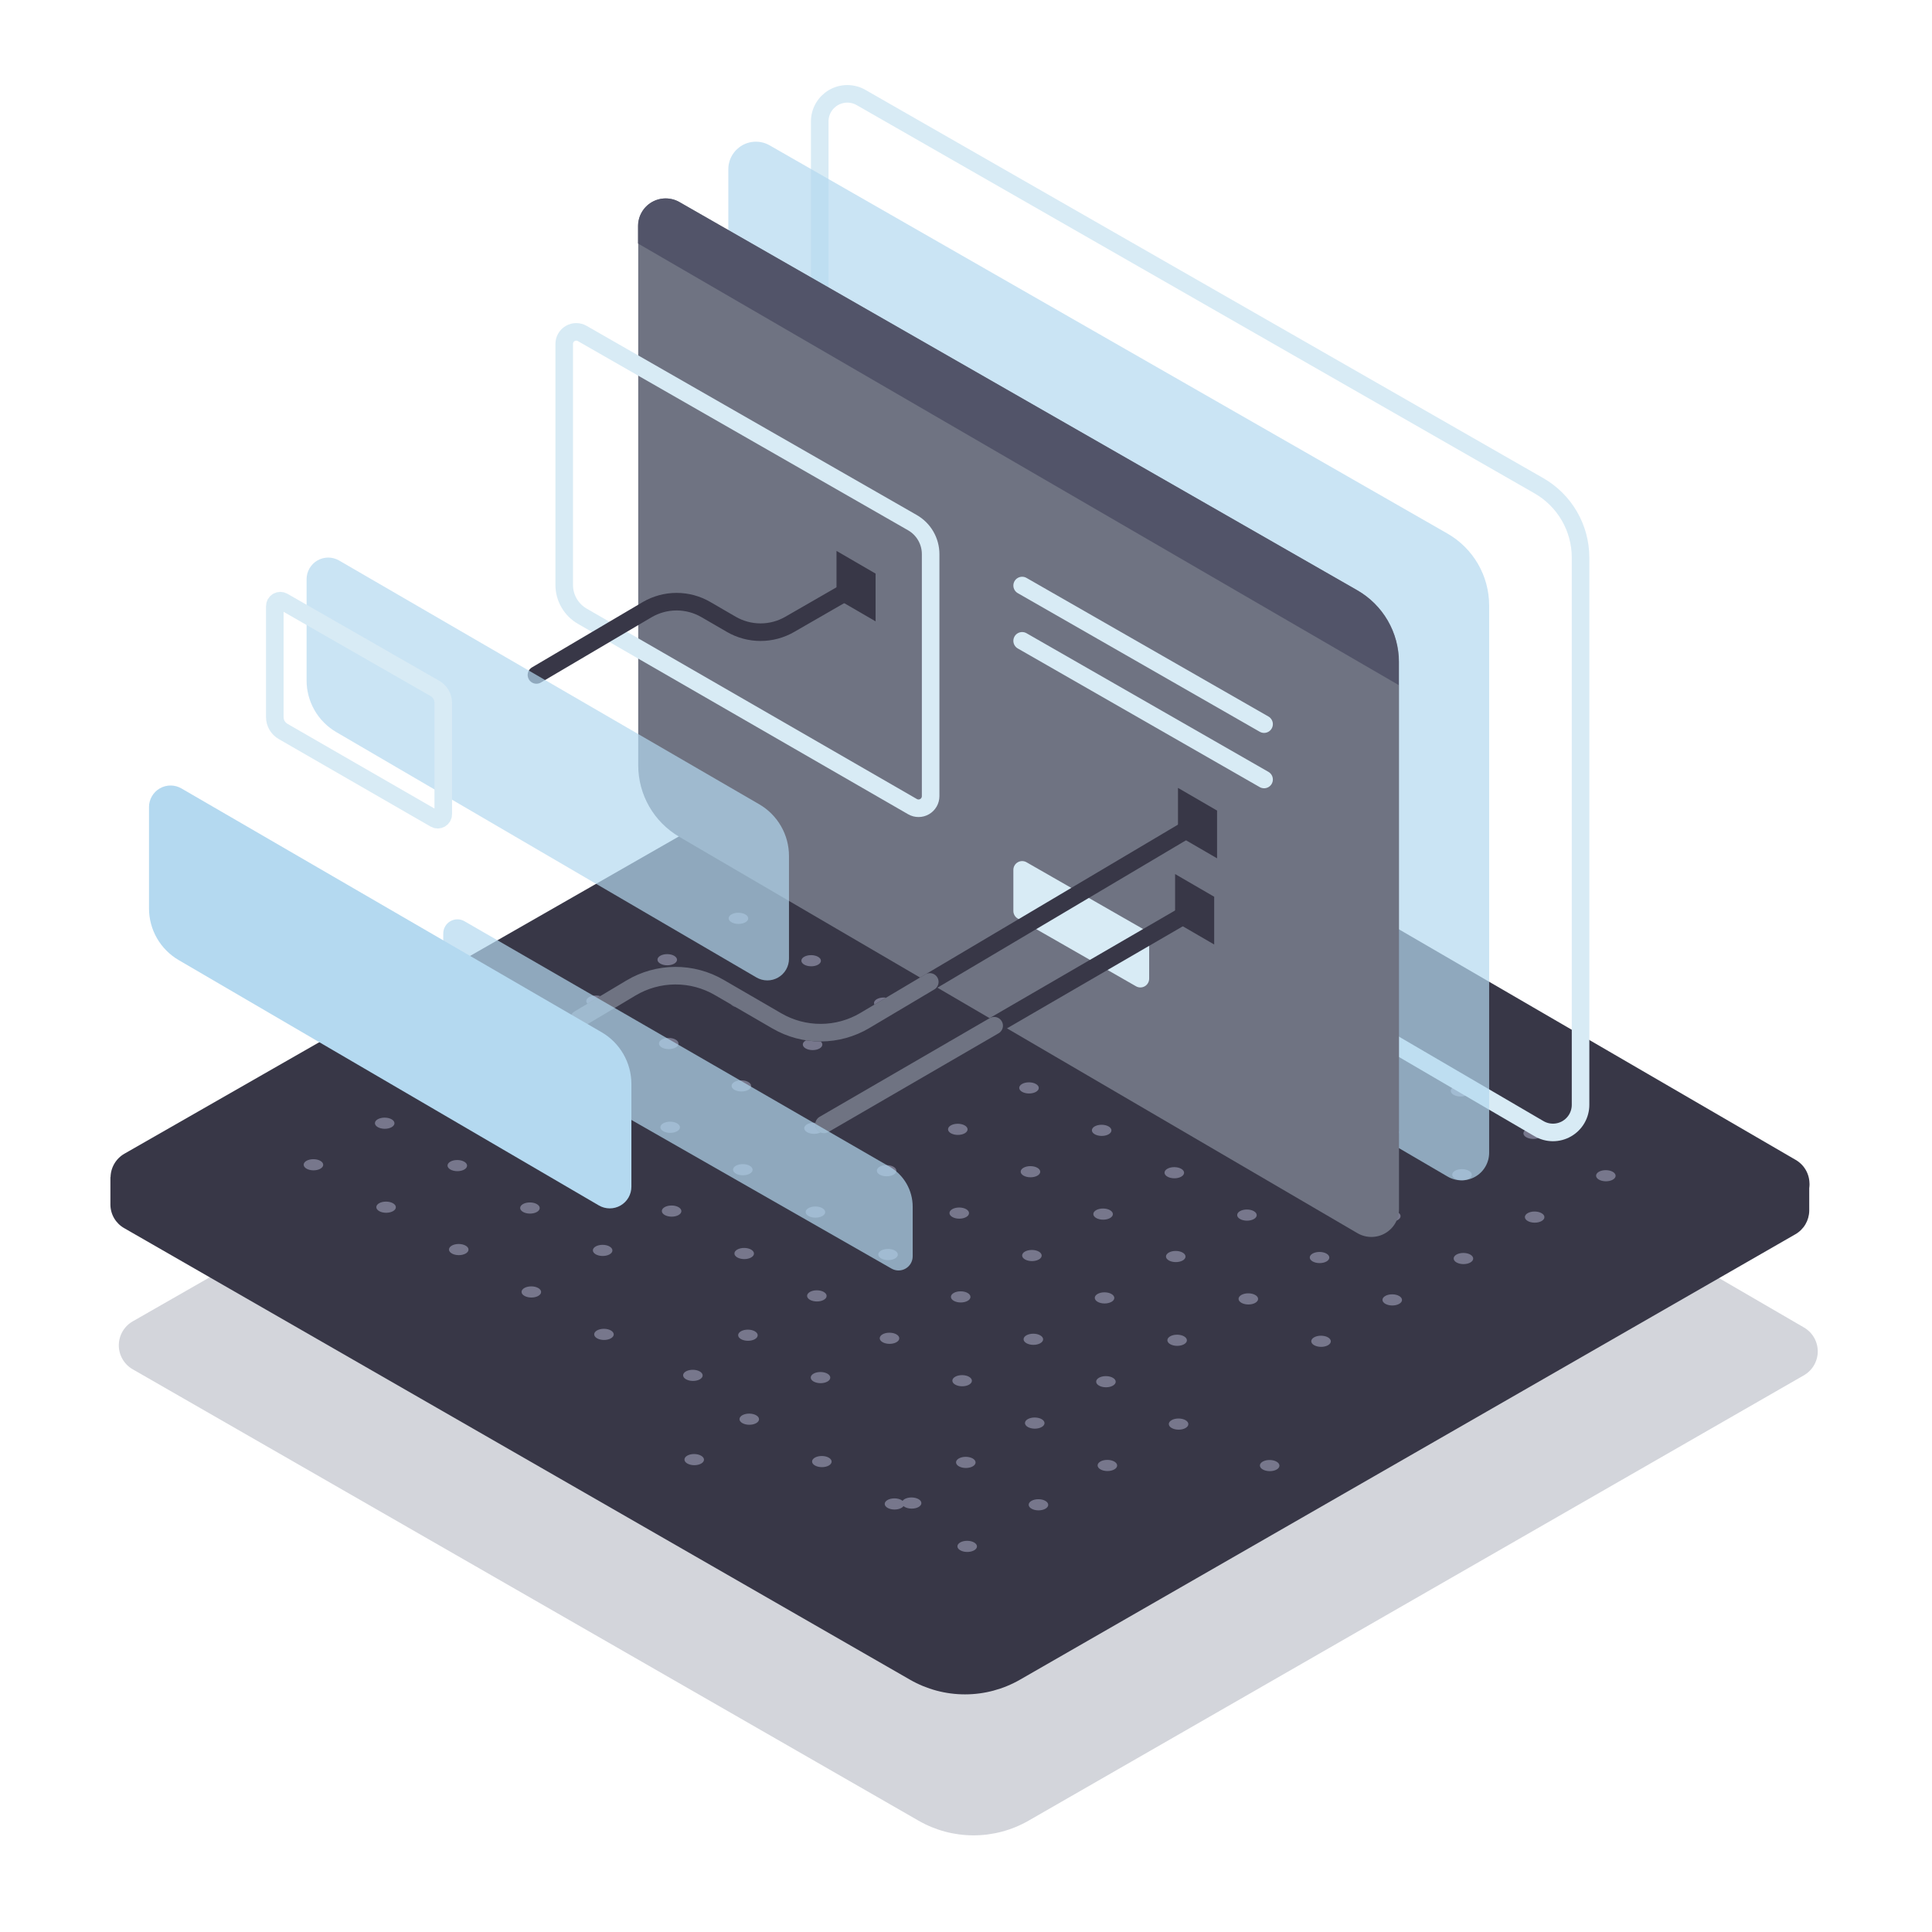 <svg width="220" height="220" viewBox="0 0 220 220" fill="none" xmlns="http://www.w3.org/2000/svg">
<g opacity="0.7" filter="url(#filter0_f_5_25263)">
<path d="M104.087 99.555L15.106 150.469C14.627 150.745 14.229 151.142 13.952 151.62C13.675 152.098 13.529 152.641 13.529 153.194C13.529 153.747 13.675 154.29 13.952 154.768C14.229 155.247 14.627 155.644 15.106 155.919L104.596 207.324C106.502 208.419 108.661 208.995 110.859 208.995C113.058 208.995 115.217 208.419 117.123 207.324L205.419 156.604C205.896 156.328 206.293 155.932 206.569 155.454C206.845 154.976 206.99 154.434 206.99 153.882C206.99 153.331 206.845 152.789 206.569 152.311C206.293 151.833 205.896 151.436 205.419 151.161L116.645 99.574C114.738 98.47 112.573 97.887 110.369 97.884C108.164 97.88 105.998 98.457 104.087 99.555Z" fill="#C0C3CC"/>
</g>
<path d="M203.834 134.723L115.708 83.494C113.8 82.385 111.634 81.798 109.428 81.791C107.221 81.784 105.051 82.359 103.137 83.456L14.156 134.371L13.949 134.509L12.572 134.031V137.174C12.575 137.719 12.723 138.254 12.998 138.724C13.274 139.194 13.669 139.583 14.144 139.852L103.621 191.269C105.527 192.364 107.686 192.941 109.885 192.941C112.083 192.941 114.242 192.364 116.148 191.269L204.45 140.543C204.92 140.272 205.311 139.885 205.586 139.418C205.862 138.951 206.012 138.42 206.021 137.878V134.773L203.834 134.723Z" fill="#383747"/>
<path d="M103.151 80.459L14.17 131.373C13.689 131.648 13.29 132.045 13.012 132.525C12.734 133.004 12.588 133.548 12.588 134.101C12.588 134.655 12.734 135.199 13.012 135.678C13.29 136.157 13.689 136.554 14.17 136.829L103.647 188.246C105.553 189.342 107.713 189.918 109.911 189.918C112.109 189.918 114.269 189.342 116.175 188.246L204.476 137.521C204.954 137.245 205.351 136.848 205.627 136.37C205.902 135.893 206.048 135.351 206.048 134.799C206.048 134.247 205.902 133.705 205.627 133.228C205.351 132.75 204.954 132.353 204.476 132.077L115.703 80.49C113.797 79.386 111.634 78.802 109.431 78.796C107.228 78.79 105.062 79.364 103.151 80.459Z" fill="#383747"/>
<g opacity="0.5">
<path d="M44.919 127.909C44.921 127.558 44.424 127.271 43.81 127.267C43.195 127.264 42.696 127.545 42.693 127.895C42.691 128.246 43.188 128.533 43.802 128.537C44.416 128.541 44.916 128.26 44.919 127.909Z" fill="#B5B8D2"/>
<path d="M52.768 123.431C52.77 123.081 52.274 122.794 51.659 122.79C51.045 122.786 50.545 123.067 50.543 123.418C50.541 123.768 51.037 124.056 51.652 124.06C52.266 124.063 52.766 123.782 52.768 123.431Z" fill="#B5B8D2"/>
<path d="M60.876 118.721C60.878 118.37 60.381 118.083 59.767 118.079C59.152 118.075 58.653 118.356 58.65 118.707C58.648 119.058 59.145 119.345 59.759 119.349C60.373 119.352 60.873 119.071 60.876 118.721Z" fill="#B5B8D2"/>
<path d="M68.985 114.002C68.987 113.651 68.491 113.364 67.876 113.36C67.262 113.356 66.762 113.638 66.76 113.988C66.758 114.339 67.254 114.626 67.868 114.63C68.483 114.634 68.983 114.352 68.985 114.002Z" fill="#B5B8D2"/>
<path d="M77.092 109.291C77.094 108.94 76.598 108.653 75.984 108.649C75.369 108.645 74.869 108.927 74.867 109.277C74.865 109.628 75.361 109.915 75.976 109.919C76.59 109.923 77.09 109.642 77.092 109.291Z" fill="#B5B8D2"/>
<path d="M85.2 104.579C85.202 104.228 84.706 103.941 84.091 103.937C83.477 103.934 82.977 104.215 82.975 104.565C82.972 104.916 83.469 105.203 84.083 105.207C84.698 105.211 85.198 104.93 85.2 104.579Z" fill="#B5B8D2"/>
<path d="M93.313 99.861C93.315 99.51 92.819 99.223 92.204 99.22C91.59 99.216 91.09 99.497 91.088 99.848C91.086 100.198 91.582 100.485 92.197 100.489C92.811 100.493 93.311 100.212 93.313 99.861Z" fill="#B5B8D2"/>
<path d="M101.422 95.15C101.425 94.8 100.928 94.512 100.314 94.509C99.699 94.505 99.199 94.786 99.197 95.137C99.195 95.487 99.692 95.775 100.306 95.778C100.92 95.782 101.42 95.501 101.422 95.15Z" fill="#B5B8D2"/>
<path d="M109.53 90.438C109.532 90.088 109.036 89.8 108.421 89.797C107.807 89.793 107.307 90.074 107.305 90.425C107.303 90.775 107.799 91.063 108.413 91.066C109.028 91.07 109.528 90.789 109.53 90.438Z" fill="#B5B8D2"/>
<path d="M53.186 132.735C53.188 132.385 52.692 132.097 52.077 132.094C51.463 132.09 50.963 132.371 50.961 132.722C50.959 133.072 51.455 133.359 52.069 133.363C52.684 133.367 53.184 133.086 53.186 132.735Z" fill="#B5B8D2"/>
<path d="M61.04 128.257C61.042 127.906 60.545 127.619 59.931 127.615C59.316 127.611 58.817 127.892 58.814 128.243C58.812 128.594 59.309 128.881 59.923 128.885C60.538 128.888 61.037 128.607 61.04 128.257Z" fill="#B5B8D2"/>
<path d="M69.155 123.546C69.157 123.195 68.66 122.908 68.046 122.904C67.432 122.9 66.932 123.182 66.93 123.532C66.927 123.883 67.424 124.17 68.038 124.174C68.653 124.178 69.153 123.896 69.155 123.546Z" fill="#B5B8D2"/>
<path d="M77.262 118.834C77.264 118.483 76.768 118.196 76.153 118.192C75.539 118.188 75.039 118.47 75.037 118.82C75.035 119.171 75.531 119.458 76.146 119.462C76.76 119.466 77.26 119.184 77.262 118.834Z" fill="#B5B8D2"/>
<path d="M85.37 114.116C85.372 113.765 84.875 113.478 84.261 113.474C83.647 113.471 83.147 113.752 83.144 114.102C83.142 114.453 83.639 114.74 84.253 114.744C84.868 114.748 85.368 114.467 85.37 114.116Z" fill="#B5B8D2"/>
<path d="M93.479 109.405C93.481 109.055 92.985 108.767 92.37 108.763C91.756 108.76 91.256 109.041 91.254 109.392C91.252 109.742 91.748 110.029 92.363 110.033C92.977 110.037 93.477 109.756 93.479 109.405Z" fill="#B5B8D2"/>
<path d="M101.586 104.693C101.589 104.343 101.092 104.055 100.478 104.052C99.863 104.048 99.363 104.329 99.361 104.68C99.359 105.03 99.856 105.317 100.47 105.321C101.084 105.325 101.584 105.044 101.586 104.693Z" fill="#B5B8D2"/>
<path d="M109.694 99.975C109.696 99.625 109.2 99.338 108.585 99.334C107.971 99.33 107.471 99.611 107.469 99.962C107.467 100.312 107.963 100.6 108.577 100.603C109.192 100.607 109.692 100.326 109.694 99.975Z" fill="#B5B8D2"/>
<path d="M117.801 95.264C117.803 94.914 117.307 94.627 116.693 94.623C116.078 94.619 115.578 94.9 115.576 95.251C115.574 95.602 116.07 95.889 116.685 95.892C117.299 95.896 117.799 95.615 117.801 95.264Z" fill="#B5B8D2"/>
<path d="M61.458 137.566C61.46 137.216 60.963 136.928 60.349 136.925C59.734 136.921 59.234 137.202 59.232 137.553C59.23 137.903 59.727 138.191 60.341 138.194C60.956 138.198 61.455 137.917 61.458 137.566Z" fill="#B5B8D2"/>
<path d="M69.319 133.089C69.321 132.738 68.825 132.451 68.21 132.447C67.596 132.443 67.096 132.725 67.094 133.075C67.092 133.426 67.588 133.713 68.202 133.717C68.817 133.721 69.317 133.439 69.319 133.089Z" fill="#B5B8D2"/>
<path d="M77.426 128.371C77.428 128.02 76.932 127.733 76.318 127.729C75.703 127.726 75.203 128.007 75.201 128.357C75.199 128.708 75.695 128.995 76.31 128.999C76.924 129.003 77.424 128.722 77.426 128.371Z" fill="#B5B8D2"/>
<path d="M85.534 123.66C85.536 123.309 85.039 123.022 84.425 123.018C83.811 123.015 83.311 123.296 83.309 123.646C83.306 123.997 83.803 124.284 84.417 124.288C85.032 124.292 85.531 124.011 85.534 123.66Z" fill="#B5B8D2"/>
<path d="M93.643 118.948C93.645 118.597 93.149 118.31 92.534 118.306C91.92 118.303 91.42 118.584 91.418 118.934C91.416 119.285 91.912 119.572 92.527 119.576C93.141 119.58 93.641 119.299 93.643 118.948Z" fill="#B5B8D2"/>
<path d="M101.75 114.23C101.753 113.88 101.256 113.592 100.642 113.589C100.027 113.585 99.528 113.866 99.525 114.217C99.523 114.567 100.02 114.855 100.634 114.858C101.248 114.862 101.748 114.581 101.75 114.23Z" fill="#B5B8D2"/>
<path d="M109.858 109.519C109.86 109.169 109.364 108.882 108.749 108.878C108.135 108.874 107.635 109.155 107.633 109.506C107.631 109.856 108.127 110.144 108.741 110.147C109.356 110.151 109.856 109.87 109.858 109.519Z" fill="#B5B8D2"/>
<path d="M117.965 104.807C117.967 104.457 117.471 104.17 116.857 104.166C116.242 104.162 115.742 104.443 115.74 104.794C115.738 105.144 116.234 105.432 116.849 105.436C117.463 105.439 117.963 105.158 117.965 104.807Z" fill="#B5B8D2"/>
<path d="M128.265 109.307C128.268 108.957 127.773 108.667 127.158 108.661C126.544 108.655 126.043 108.934 126.04 109.285C126.036 109.636 126.531 109.925 127.146 109.931C127.76 109.937 128.261 109.658 128.265 109.307Z" fill="#B5B8D2"/>
<path d="M69.737 142.392C69.739 142.042 69.243 141.755 68.628 141.751C68.014 141.747 67.514 142.028 67.512 142.379C67.51 142.729 68.006 143.017 68.62 143.02C69.235 143.024 69.735 142.743 69.737 142.392Z" fill="#B5B8D2"/>
<path d="M77.59 137.915C77.592 137.564 77.096 137.277 76.482 137.273C75.867 137.269 75.367 137.551 75.365 137.901C75.363 138.252 75.859 138.539 76.474 138.543C77.088 138.547 77.588 138.265 77.59 137.915Z" fill="#B5B8D2"/>
<path d="M85.7 133.203C85.702 132.852 85.206 132.565 84.591 132.561C83.977 132.558 83.477 132.839 83.475 133.189C83.472 133.54 83.969 133.827 84.583 133.831C85.198 133.835 85.697 133.554 85.7 133.203Z" fill="#B5B8D2"/>
<path d="M93.807 128.485C93.809 128.135 93.313 127.847 92.698 127.844C92.084 127.84 91.584 128.121 91.582 128.472C91.58 128.822 92.076 129.109 92.691 129.113C93.305 129.117 93.805 128.836 93.807 128.485Z" fill="#B5B8D2"/>
<path d="M101.914 123.774C101.917 123.424 101.42 123.136 100.806 123.133C100.191 123.129 99.692 123.41 99.689 123.761C99.687 124.111 100.184 124.399 100.798 124.402C101.413 124.406 101.912 124.125 101.914 123.774Z" fill="#B5B8D2"/>
<path d="M110.022 119.062C110.024 118.712 109.528 118.424 108.913 118.421C108.299 118.417 107.799 118.698 107.797 119.049C107.795 119.399 108.291 119.687 108.906 119.69C109.52 119.694 110.02 119.413 110.022 119.062Z" fill="#B5B8D2"/>
<path d="M118.123 114.345C118.126 113.994 117.629 113.707 117.015 113.703C116.4 113.699 115.901 113.98 115.898 114.331C115.896 114.682 116.393 114.969 117.007 114.973C117.622 114.976 118.121 114.695 118.123 114.345Z" fill="#B5B8D2"/>
<path d="M126.233 109.634C126.235 109.283 125.739 108.996 125.124 108.992C124.51 108.988 124.01 109.269 124.008 109.62C124.006 109.971 124.502 110.258 125.116 110.262C125.731 110.265 126.231 109.984 126.233 109.634Z" fill="#B5B8D2"/>
<path d="M134.34 104.922C134.342 104.571 133.846 104.284 133.232 104.28C132.617 104.276 132.117 104.558 132.115 104.908C132.113 105.259 132.609 105.546 133.224 105.55C133.838 105.554 134.338 105.272 134.34 104.922Z" fill="#B5B8D2"/>
<path d="M80.013 156.626C80.016 156.275 79.521 155.986 78.906 155.98C78.292 155.974 77.791 156.253 77.788 156.603C77.784 156.954 78.279 157.243 78.894 157.249C79.508 157.256 80.009 156.976 80.013 156.626Z" fill="#B5B8D2"/>
<path d="M85.856 142.747C85.858 142.396 85.362 142.109 84.747 142.105C84.133 142.102 83.633 142.383 83.631 142.733C83.629 143.084 84.125 143.371 84.74 143.375C85.354 143.379 85.854 143.098 85.856 142.747Z" fill="#B5B8D2"/>
<path d="M93.965 138.029C93.968 137.679 93.471 137.391 92.857 137.387C92.242 137.384 91.742 137.665 91.74 138.016C91.738 138.366 92.234 138.653 92.849 138.657C93.463 138.661 93.963 138.38 93.965 138.029Z" fill="#B5B8D2"/>
<path d="M102.073 133.317C102.075 132.967 101.579 132.679 100.964 132.676C100.35 132.672 99.85 132.953 99.848 133.304C99.846 133.654 100.342 133.942 100.956 133.945C101.571 133.949 102.071 133.668 102.073 133.317Z" fill="#B5B8D2"/>
<path d="M110.18 128.606C110.182 128.256 109.686 127.968 109.071 127.965C108.457 127.961 107.957 128.242 107.955 128.593C107.953 128.943 108.449 129.231 109.064 129.234C109.678 129.238 110.178 128.957 110.18 128.606Z" fill="#B5B8D2"/>
<path d="M118.288 123.889C118.29 123.538 117.793 123.251 117.179 123.247C116.564 123.243 116.065 123.524 116.062 123.875C116.06 124.226 116.557 124.513 117.171 124.517C117.786 124.52 118.285 124.239 118.288 123.889Z" fill="#B5B8D2"/>
<path d="M126.397 119.177C126.399 118.826 125.903 118.539 125.288 118.535C124.674 118.531 124.174 118.812 124.172 119.163C124.17 119.514 124.666 119.801 125.281 119.805C125.895 119.808 126.395 119.527 126.397 119.177Z" fill="#B5B8D2"/>
<path d="M134.504 114.465C134.507 114.114 134.01 113.827 133.396 113.823C132.781 113.819 132.281 114.1 132.279 114.451C132.277 114.802 132.774 115.089 133.388 115.093C134.002 115.096 134.502 114.815 134.504 114.465Z" fill="#B5B8D2"/>
<path d="M142.612 109.747C142.614 109.396 142.118 109.109 141.503 109.105C140.889 109.102 140.389 109.383 140.387 109.733C140.385 110.084 140.881 110.371 141.495 110.375C142.11 110.379 142.61 110.098 142.612 109.747Z" fill="#B5B8D2"/>
<path d="M86.28 152.05C86.282 151.699 85.785 151.412 85.171 151.408C84.557 151.404 84.057 151.685 84.055 152.036C84.052 152.387 84.549 152.674 85.163 152.678C85.778 152.681 86.278 152.4 86.28 152.05Z" fill="#B5B8D2"/>
<path d="M94.129 147.572C94.132 147.221 93.635 146.934 93.021 146.93C92.406 146.927 91.906 147.208 91.904 147.559C91.902 147.909 92.398 148.196 93.013 148.2C93.627 148.204 94.127 147.923 94.129 147.572Z" fill="#B5B8D2"/>
<path d="M102.237 142.861C102.239 142.511 101.743 142.223 101.128 142.22C100.514 142.216 100.014 142.497 100.012 142.848C100.01 143.198 100.506 143.485 101.12 143.489C101.735 143.493 102.235 143.212 102.237 142.861Z" fill="#B5B8D2"/>
<path d="M110.344 138.143C110.346 137.793 109.85 137.505 109.236 137.502C108.621 137.498 108.121 137.779 108.119 138.13C108.117 138.48 108.613 138.768 109.228 138.771C109.842 138.775 110.342 138.494 110.344 138.143Z" fill="#B5B8D2"/>
<path d="M118.452 133.431C118.454 133.081 117.957 132.794 117.343 132.79C116.729 132.786 116.229 133.067 116.227 133.418C116.224 133.768 116.721 134.056 117.335 134.06C117.95 134.063 118.45 133.782 118.452 133.431Z" fill="#B5B8D2"/>
<path d="M126.561 128.721C126.563 128.37 126.067 128.083 125.452 128.079C124.838 128.075 124.338 128.356 124.336 128.707C124.334 129.058 124.83 129.345 125.445 129.349C126.059 129.352 126.559 129.071 126.561 128.721Z" fill="#B5B8D2"/>
<path d="M134.668 124.003C134.671 123.652 134.174 123.365 133.56 123.361C132.945 123.357 132.445 123.639 132.443 123.989C132.441 124.34 132.938 124.627 133.552 124.631C134.166 124.635 134.666 124.353 134.668 124.003Z" fill="#B5B8D2"/>
<path d="M142.776 119.291C142.778 118.94 142.282 118.653 141.667 118.649C141.053 118.645 140.553 118.927 140.551 119.277C140.549 119.628 141.045 119.915 141.659 119.919C142.274 119.923 142.774 119.642 142.776 119.291Z" fill="#B5B8D2"/>
<path d="M150.883 114.579C150.885 114.228 150.389 113.941 149.775 113.937C149.16 113.934 148.66 114.215 148.658 114.565C148.656 114.916 149.152 115.203 149.767 115.207C150.381 115.211 150.881 114.93 150.883 114.579Z" fill="#B5B8D2"/>
<path d="M94.545 156.876C94.547 156.525 94.051 156.238 93.437 156.234C92.822 156.23 92.322 156.512 92.32 156.862C92.318 157.213 92.814 157.5 93.429 157.504C94.043 157.508 94.543 157.226 94.545 156.876Z" fill="#B5B8D2"/>
<path d="M102.401 152.398C102.403 152.048 101.907 151.76 101.292 151.757C100.678 151.753 100.178 152.034 100.176 152.385C100.174 152.735 100.67 153.023 101.284 153.026C101.899 153.03 102.399 152.749 102.401 152.398Z" fill="#B5B8D2"/>
<path d="M110.508 147.686C110.51 147.336 110.014 147.048 109.4 147.045C108.785 147.041 108.285 147.322 108.283 147.673C108.281 148.023 108.777 148.311 109.392 148.314C110.006 148.318 110.506 148.037 110.508 147.686Z" fill="#B5B8D2"/>
<path d="M118.618 142.975C118.62 142.625 118.123 142.338 117.509 142.334C116.895 142.33 116.395 142.611 116.393 142.962C116.39 143.312 116.887 143.6 117.501 143.603C118.116 143.607 118.616 143.326 118.618 142.975Z" fill="#B5B8D2"/>
<path d="M126.725 138.258C126.727 137.907 126.231 137.62 125.616 137.616C125.002 137.612 124.502 137.893 124.5 138.244C124.498 138.595 124.994 138.882 125.609 138.886C126.223 138.889 126.723 138.608 126.725 138.258Z" fill="#B5B8D2"/>
<path d="M134.833 133.546C134.835 133.195 134.338 132.908 133.724 132.904C133.109 132.9 132.61 133.182 132.607 133.532C132.605 133.883 133.102 134.17 133.716 134.174C134.331 134.178 134.83 133.896 134.833 133.546Z" fill="#B5B8D2"/>
<path d="M142.94 128.834C142.942 128.483 142.446 128.196 141.831 128.192C141.217 128.188 140.717 128.47 140.715 128.82C140.713 129.171 141.209 129.458 141.823 129.462C142.438 129.466 142.938 129.184 142.94 128.834Z" fill="#B5B8D2"/>
<path d="M153.337 133.426C153.34 133.076 152.845 132.787 152.231 132.78C151.616 132.774 151.115 133.054 151.112 133.404C151.108 133.755 151.604 134.044 152.218 134.05C152.833 134.056 153.333 133.777 153.337 133.426Z" fill="#B5B8D2"/>
<path d="M159.157 119.405C159.159 119.055 158.662 118.767 158.048 118.763C157.434 118.76 156.934 119.041 156.932 119.392C156.929 119.742 157.426 120.029 158.04 120.033C158.655 120.037 159.155 119.756 159.157 119.405Z" fill="#B5B8D2"/>
<path d="M104.919 171.165C104.923 170.814 104.427 170.525 103.813 170.519C103.198 170.513 102.697 170.792 102.694 171.143C102.69 171.493 103.186 171.782 103.8 171.788C104.415 171.795 104.916 171.515 104.919 171.165Z" fill="#B5B8D2"/>
<path d="M110.672 157.23C110.675 156.88 110.178 156.592 109.564 156.589C108.949 156.585 108.449 156.866 108.447 157.217C108.445 157.567 108.941 157.855 109.556 157.858C110.17 157.862 110.67 157.581 110.672 157.23Z" fill="#B5B8D2"/>
<path d="M118.782 152.513C118.784 152.162 118.288 151.875 117.673 151.871C117.059 151.867 116.559 152.148 116.557 152.499C116.554 152.85 117.051 153.137 117.665 153.141C118.28 153.144 118.78 152.863 118.782 152.513Z" fill="#B5B8D2"/>
<path d="M126.889 147.801C126.891 147.45 126.395 147.163 125.78 147.159C125.166 147.155 124.666 147.436 124.664 147.787C124.662 148.138 125.158 148.425 125.773 148.429C126.387 148.432 126.887 148.151 126.889 147.801Z" fill="#B5B8D2"/>
<path d="M134.997 143.089C134.999 142.738 134.502 142.451 133.888 142.447C133.273 142.443 132.774 142.725 132.771 143.075C132.769 143.426 133.266 143.713 133.88 143.717C134.495 143.721 134.994 143.439 134.997 143.089Z" fill="#B5B8D2"/>
<path d="M143.104 138.371C143.106 138.02 142.61 137.733 141.995 137.729C141.381 137.726 140.881 138.007 140.879 138.357C140.877 138.708 141.373 138.995 141.988 138.999C142.602 139.003 143.102 138.722 143.104 138.371Z" fill="#B5B8D2"/>
<path d="M151.213 133.66C151.216 133.309 150.719 133.022 150.105 133.018C149.49 133.015 148.99 133.296 148.988 133.646C148.986 133.997 149.482 134.284 150.097 134.288C150.711 134.292 151.211 134.011 151.213 133.66Z" fill="#B5B8D2"/>
<path d="M159.321 128.948C159.323 128.597 158.827 128.31 158.212 128.306C157.598 128.303 157.098 128.584 157.096 128.934C157.094 129.285 157.59 129.572 158.204 129.576C158.819 129.58 159.319 129.299 159.321 128.948Z" fill="#B5B8D2"/>
<path d="M167.428 124.23C167.43 123.88 166.934 123.592 166.32 123.589C165.705 123.585 165.205 123.866 165.203 124.217C165.201 124.567 165.697 124.855 166.312 124.858C166.926 124.862 167.426 124.581 167.428 124.23Z" fill="#B5B8D2"/>
<path d="M111.09 166.533C111.092 166.182 110.596 165.895 109.982 165.891C109.367 165.888 108.867 166.169 108.865 166.519C108.863 166.87 109.359 167.157 109.974 167.161C110.588 167.165 111.088 166.884 111.09 166.533Z" fill="#B5B8D2"/>
<path d="M118.94 162.055C118.942 161.705 118.446 161.418 117.831 161.414C117.217 161.41 116.717 161.691 116.715 162.042C116.713 162.393 117.209 162.68 117.823 162.684C118.438 162.687 118.938 162.406 118.94 162.055Z" fill="#B5B8D2"/>
<path d="M127.047 157.344C127.05 156.993 126.553 156.706 125.939 156.702C125.324 156.698 124.824 156.979 124.822 157.33C124.82 157.681 125.316 157.968 125.931 157.972C126.545 157.975 127.045 157.694 127.047 157.344Z" fill="#B5B8D2"/>
<path d="M135.155 152.626C135.157 152.275 134.661 151.988 134.046 151.984C133.432 151.98 132.932 152.262 132.93 152.612C132.928 152.963 133.424 153.25 134.038 153.254C134.653 153.258 135.153 152.976 135.155 152.626Z" fill="#B5B8D2"/>
<path d="M143.262 147.915C143.264 147.564 142.768 147.277 142.154 147.273C141.539 147.269 141.039 147.551 141.037 147.901C141.035 148.252 141.531 148.539 142.146 148.543C142.76 148.547 143.26 148.265 143.262 147.915Z" fill="#B5B8D2"/>
<path d="M151.372 143.203C151.374 142.852 150.877 142.565 150.263 142.561C149.648 142.558 149.149 142.839 149.146 143.189C149.144 143.54 149.641 143.827 150.255 143.831C150.87 143.835 151.369 143.554 151.372 143.203Z" fill="#B5B8D2"/>
<path d="M159.485 138.485C159.487 138.135 158.991 137.847 158.376 137.844C157.762 137.84 157.262 138.121 157.26 138.472C157.258 138.822 157.754 139.109 158.368 139.113C158.983 139.117 159.483 138.836 159.485 138.485Z" fill="#B5B8D2"/>
<path d="M167.592 133.774C167.594 133.424 167.098 133.136 166.484 133.133C165.869 133.129 165.369 133.41 165.367 133.761C165.365 134.111 165.861 134.399 166.476 134.402C167.09 134.406 167.59 134.125 167.592 133.774Z" fill="#B5B8D2"/>
<path d="M175.7 129.062C175.702 128.712 175.205 128.424 174.591 128.421C173.977 128.417 173.477 128.698 173.475 129.049C173.472 129.399 173.969 129.687 174.583 129.69C175.198 129.694 175.698 129.413 175.7 129.062Z" fill="#B5B8D2"/>
<path d="M119.362 171.359C119.364 171.009 118.868 170.721 118.253 170.718C117.639 170.714 117.139 170.995 117.137 171.346C117.135 171.696 117.631 171.984 118.245 171.987C118.86 171.991 119.36 171.71 119.362 171.359Z" fill="#B5B8D2"/>
<path d="M127.211 166.882C127.214 166.531 126.717 166.244 126.103 166.24C125.488 166.236 124.988 166.517 124.986 166.868C124.984 167.219 125.481 167.506 126.095 167.51C126.709 167.513 127.209 167.232 127.211 166.882Z" fill="#B5B8D2"/>
<path d="M135.319 162.17C135.321 161.819 134.825 161.532 134.21 161.528C133.596 161.524 133.096 161.806 133.094 162.156C133.092 162.507 133.588 162.794 134.202 162.798C134.817 162.802 135.317 162.52 135.319 162.17Z" fill="#B5B8D2"/>
<path d="M145.692 166.898C145.696 166.548 145.201 166.258 144.586 166.252C143.972 166.246 143.471 166.525 143.467 166.876C143.464 167.227 143.959 167.516 144.574 167.522C145.188 167.528 145.689 167.249 145.692 166.898Z" fill="#B5B8D2"/>
<path d="M151.542 152.741C151.544 152.39 151.047 152.103 150.433 152.099C149.818 152.096 149.319 152.377 149.316 152.727C149.314 153.078 149.811 153.365 150.425 153.369C151.04 153.373 151.539 153.092 151.542 152.741Z" fill="#B5B8D2"/>
<path d="M159.649 148.029C159.651 147.679 159.155 147.391 158.54 147.387C157.926 147.384 157.426 147.665 157.424 148.016C157.422 148.366 157.918 148.653 158.532 148.657C159.147 148.661 159.647 148.38 159.649 148.029Z" fill="#B5B8D2"/>
<path d="M167.756 143.317C167.758 142.967 167.262 142.679 166.648 142.676C166.033 142.672 165.533 142.953 165.531 143.304C165.529 143.654 166.025 143.942 166.64 143.945C167.254 143.949 167.754 143.668 167.756 143.317Z" fill="#B5B8D2"/>
<path d="M175.866 138.599C175.868 138.249 175.371 137.962 174.757 137.958C174.143 137.954 173.643 138.235 173.641 138.586C173.638 138.936 174.135 139.224 174.749 139.227C175.364 139.231 175.864 138.95 175.866 138.599Z" fill="#B5B8D2"/>
<path d="M183.973 133.889C183.975 133.538 183.479 133.251 182.864 133.247C182.25 133.243 181.75 133.524 181.748 133.875C181.746 134.226 182.242 134.513 182.857 134.517C183.471 134.52 183.971 134.239 183.973 133.889Z" fill="#B5B8D2"/>
<path d="M36.805 132.639C36.807 132.289 36.311 132.002 35.697 131.998C35.082 131.994 34.582 132.275 34.58 132.626C34.578 132.977 35.074 133.264 35.689 133.268C36.303 133.271 36.803 132.99 36.805 132.639Z" fill="#B5B8D2"/>
<path d="M45.077 137.472C45.079 137.121 44.582 136.834 43.968 136.83C43.353 136.826 42.854 137.107 42.852 137.458C42.849 137.809 43.346 138.096 43.96 138.1C44.575 138.103 45.075 137.822 45.077 137.472Z" fill="#B5B8D2"/>
<path d="M53.35 142.297C53.352 141.946 52.856 141.659 52.241 141.655C51.627 141.651 51.127 141.933 51.125 142.283C51.123 142.634 51.619 142.921 52.234 142.925C52.848 142.929 53.348 142.647 53.35 142.297Z" fill="#B5B8D2"/>
<path d="M61.616 147.123C61.618 146.772 61.121 146.485 60.507 146.481C59.893 146.478 59.393 146.759 59.391 147.109C59.389 147.46 59.885 147.747 60.499 147.751C61.114 147.755 61.614 147.474 61.616 147.123Z" fill="#B5B8D2"/>
<path d="M69.887 151.955C69.889 151.604 69.393 151.317 68.778 151.313C68.164 151.31 67.664 151.591 67.662 151.941C67.66 152.292 68.156 152.579 68.771 152.583C69.385 152.587 69.885 152.306 69.887 151.955Z" fill="#B5B8D2"/>
<path d="M80.165 166.219C80.168 165.869 79.673 165.58 79.059 165.573C78.444 165.567 77.943 165.847 77.94 166.197C77.936 166.548 78.432 166.837 79.046 166.843C79.66 166.849 80.161 166.57 80.165 166.219Z" fill="#B5B8D2"/>
<path d="M86.432 161.612C86.434 161.262 85.938 160.974 85.323 160.97C84.709 160.967 84.209 161.248 84.207 161.599C84.205 161.949 84.701 162.236 85.316 162.24C85.93 162.244 86.43 161.963 86.432 161.612Z" fill="#B5B8D2"/>
<path d="M94.698 166.438C94.7 166.088 94.204 165.8 93.589 165.797C92.975 165.793 92.475 166.074 92.473 166.425C92.471 166.775 92.967 167.063 93.581 167.066C94.196 167.07 94.696 166.789 94.698 166.438Z" fill="#B5B8D2"/>
<path d="M102.969 171.264C102.971 170.913 102.475 170.626 101.861 170.622C101.246 170.618 100.746 170.899 100.744 171.25C100.742 171.601 101.238 171.888 101.853 171.892C102.467 171.895 102.967 171.614 102.969 171.264Z" fill="#B5B8D2"/>
<path d="M111.248 176.096C111.251 175.745 110.754 175.458 110.14 175.454C109.525 175.45 109.026 175.731 109.023 176.082C109.021 176.433 109.518 176.72 110.132 176.724C110.747 176.727 111.246 176.446 111.248 176.096Z" fill="#B5B8D2"/>
</g>
<path d="M93.344 75.255V13.831C93.343 13.28 93.488 12.738 93.763 12.26C94.038 11.783 94.434 11.386 94.911 11.109C95.388 10.833 95.929 10.687 96.481 10.686C97.032 10.684 97.574 10.829 98.052 11.103L175.234 55.31C176.674 56.135 177.871 57.324 178.704 58.759C179.538 60.194 179.978 61.823 179.98 63.482V125.805C179.981 126.359 179.835 126.903 179.558 127.383C179.28 127.862 178.881 128.26 178.401 128.535C177.92 128.811 177.376 128.955 176.822 128.952C176.268 128.95 175.724 128.8 175.247 128.52L98.014 83.389C96.594 82.558 95.415 81.371 94.596 79.944C93.776 78.517 93.345 76.9 93.344 75.255Z" stroke="#D8EBF5" stroke-width="2" stroke-linecap="round" stroke-linejoin="round"/>
<path opacity="0.7" d="M82.936 80.704V19.28C82.935 18.729 83.08 18.187 83.355 17.709C83.63 17.232 84.026 16.835 84.503 16.558C84.98 16.282 85.521 16.136 86.072 16.135C86.624 16.134 87.165 16.278 87.644 16.552L164.826 60.76C166.266 61.584 167.463 62.773 168.296 64.208C169.13 65.643 169.569 67.272 169.572 68.931V131.266C169.571 131.82 169.425 132.363 169.147 132.842C168.869 133.321 168.47 133.717 167.99 133.992C167.51 134.267 166.965 134.411 166.412 134.408C165.859 134.405 165.316 134.256 164.838 133.976L87.625 88.844C86.2 88.016 85.017 86.828 84.194 85.4C83.371 83.972 82.937 82.353 82.936 80.704Z" fill="#B4D9F0"/>
<path d="M72.676 87.16V25.736C72.676 25.185 72.821 24.645 73.095 24.168C73.37 23.691 73.765 23.294 74.241 23.018C74.717 22.742 75.258 22.596 75.808 22.594C76.358 22.592 76.9 22.735 77.377 23.008L154.56 67.215C156 68.039 157.197 69.229 158.03 70.663C158.864 72.098 159.303 73.727 159.306 75.387V137.709C159.306 138.262 159.16 138.806 158.883 139.284C158.606 139.763 158.208 140.16 157.728 140.435C157.249 140.711 156.705 140.855 156.152 140.853C155.599 140.851 155.056 140.704 154.579 140.425L77.346 95.287C75.927 94.457 74.749 93.27 73.929 91.845C73.11 90.419 72.678 88.804 72.676 87.16Z" fill="#6F7382"/>
<path d="M159.28 75.399V78.014L72.65 27.728V25.736C72.651 25.185 72.795 24.645 73.07 24.168C73.345 23.691 73.74 23.294 74.216 23.018C74.692 22.742 75.232 22.596 75.783 22.594C76.333 22.592 76.874 22.735 77.352 23.008L154.541 67.215C155.981 68.041 157.178 69.233 158.011 70.67C158.843 72.107 159.281 73.739 159.28 75.399Z" fill="#525469"/>
<path d="M64.248 39.168V66.599C64.247 67.324 64.438 68.037 64.801 68.665C65.164 69.293 65.687 69.814 66.316 70.175L103.911 91.855C104.12 91.975 104.358 92.038 104.599 92.037C104.84 92.037 105.077 91.973 105.286 91.852C105.495 91.731 105.668 91.557 105.789 91.348C105.909 91.139 105.973 90.902 105.973 90.66V63.098C105.973 62.371 105.781 61.657 105.417 61.028C105.053 60.398 104.529 59.877 103.898 59.515L66.303 37.974C66.095 37.853 65.858 37.79 65.617 37.79C65.375 37.79 65.138 37.854 64.93 37.976C64.721 38.097 64.549 38.271 64.429 38.48C64.309 38.69 64.247 38.927 64.248 39.168Z" stroke="#D8EBF5" stroke-width="2" stroke-linecap="round" stroke-linejoin="round"/>
<path d="M116.393 66.675L143.943 82.458" stroke="#D8EBF5" stroke-width="2" stroke-linecap="round" stroke-linejoin="round"/>
<path d="M116.393 72.973L143.943 88.762" stroke="#D8EBF5" stroke-width="2" stroke-linecap="round" stroke-linejoin="round"/>
<path d="M116.393 103.729L129.857 111.442V106.765L116.393 99.053V103.729Z" fill="#D8EBF5" stroke="#D8EBF5" stroke-width="2" stroke-linecap="round" stroke-linejoin="round"/>
<path d="M65.926 116.043L71.853 112.504C73.371 111.596 75.105 111.111 76.874 111.101C78.643 111.091 80.382 111.556 81.91 112.447L88.473 116.257C89.993 117.139 91.721 117.6 93.479 117.592C95.237 117.584 96.961 117.108 98.473 116.213L136.395 93.728" stroke="#383747" stroke-width="2" stroke-linecap="round" stroke-linejoin="round"/>
<path d="M65.926 116.042L71.853 112.503C73.371 111.595 75.105 111.111 76.874 111.101C78.643 111.091 80.382 111.556 81.91 112.447L88.473 116.256C89.993 117.138 91.721 117.599 93.479 117.591C95.237 117.584 96.961 117.108 98.473 116.212L105.878 111.812" stroke="#6F7382" stroke-width="2" stroke-linecap="round" stroke-linejoin="round"/>
<path d="M61.086 76.857L73.695 69.421C74.712 68.827 75.868 68.513 77.045 68.513C78.223 68.513 79.379 68.827 80.396 69.421L83.287 71.099C84.296 71.681 85.441 71.987 86.606 71.987C87.771 71.987 88.915 71.681 89.925 71.099L97.468 66.756" stroke="#383747" stroke-width="2" stroke-linecap="round" stroke-linejoin="round"/>
<path d="M95.254 62.733V68.171L99.704 70.754V65.317L95.254 62.733Z" fill="#383747"/>
<path d="M134.139 89.718V95.155L138.589 97.738V92.301L134.139 89.718Z" fill="#383747"/>
<path d="M133.811 99.53V104.967L138.261 107.551V102.114L133.811 99.53Z" fill="#383747"/>
<path d="M93.834 128.036L136.036 103.54" stroke="#383747" stroke-width="2" stroke-linecap="round" stroke-linejoin="round"/>
<path d="M93.834 128.037L113.207 116.798" stroke="#6F7382" stroke-width="2" stroke-linecap="round" stroke-linejoin="round"/>
<path opacity="0.7" d="M50.475 106.326V112.234C50.474 113.162 50.719 114.074 51.185 114.877C51.651 115.679 52.321 116.344 53.127 116.804L101.527 144.461C101.772 144.599 102.048 144.671 102.329 144.669C102.61 144.668 102.885 144.593 103.128 144.451C103.371 144.31 103.572 144.108 103.713 143.865C103.853 143.622 103.928 143.346 103.929 143.066V137.408C103.928 136.484 103.685 135.577 103.223 134.777C102.76 133.977 102.095 133.313 101.295 132.851L52.895 104.905C52.648 104.761 52.367 104.685 52.082 104.686C51.796 104.686 51.516 104.762 51.269 104.907C51.023 105.052 50.819 105.259 50.68 105.509C50.54 105.758 50.469 106.04 50.475 106.326Z" fill="#B4D9F0"/>
<path d="M16.967 91.906V103.44C16.967 104.63 17.278 105.799 17.87 106.831C18.463 107.864 19.315 108.723 20.342 109.323L68.189 137.263C68.563 137.482 68.989 137.599 69.422 137.601C69.856 137.603 70.282 137.49 70.659 137.275C71.035 137.059 71.347 136.748 71.565 136.373C71.782 135.998 71.897 135.572 71.898 135.139V123.435C71.897 122.241 71.584 121.068 70.988 120.033C70.392 118.999 69.536 118.138 68.503 117.539L20.663 89.781C20.289 89.563 19.865 89.448 19.432 89.446C19 89.445 18.575 89.558 18.2 89.773C17.825 89.989 17.513 90.299 17.297 90.674C17.08 91.048 16.966 91.473 16.967 91.906Z" fill="#B4D9F0"/>
<path opacity="0.7" d="M34.912 65.945V77.479C34.911 78.669 35.223 79.839 35.815 80.871C36.407 81.904 37.26 82.763 38.288 83.363L86.134 111.303C86.509 111.522 86.934 111.638 87.368 111.64C87.801 111.642 88.228 111.53 88.604 111.314C88.98 111.099 89.293 110.788 89.51 110.413C89.728 110.038 89.843 109.612 89.843 109.178V97.474C89.844 96.282 89.531 95.11 88.936 94.076C88.342 93.043 87.486 92.183 86.455 91.585L38.596 63.814C38.221 63.601 37.798 63.49 37.368 63.491C36.937 63.493 36.515 63.607 36.142 63.822C35.77 64.038 35.46 64.347 35.244 64.72C35.028 65.092 34.914 65.515 34.912 65.945Z" fill="#B4D9F0"/>
<path d="M31.291 69.039V81.648C31.29 81.982 31.378 82.311 31.546 82.601C31.714 82.89 31.956 83.129 32.247 83.295L49.532 93.257C49.628 93.313 49.737 93.342 49.847 93.342C49.958 93.342 50.066 93.312 50.162 93.257C50.258 93.201 50.337 93.122 50.392 93.026C50.447 92.93 50.476 92.821 50.475 92.711V80.039C50.476 79.704 50.388 79.375 50.221 79.086C50.053 78.796 49.811 78.557 49.52 78.392L32.24 68.486C32.144 68.428 32.034 68.398 31.922 68.397C31.81 68.397 31.7 68.427 31.603 68.483C31.506 68.539 31.426 68.621 31.372 68.718C31.317 68.816 31.289 68.927 31.291 69.039Z" stroke="#D8EBF5" stroke-width="2" stroke-linecap="round" stroke-linejoin="round"/>
<defs>
<filter id="filter0_f_5_25263" x="5.529" y="89.884" width="209.461" height="127.111" filterUnits="userSpaceOnUse" color-interpolation-filters="sRGB">
<feFlood flood-opacity="0" result="BackgroundImageFix"/>
<feBlend mode="normal" in="SourceGraphic" in2="BackgroundImageFix" result="shape"/>
<feGaussianBlur stdDeviation="4" result="effect1_foregroundBlur_5_25263"/>
</filter>
</defs>
</svg>
